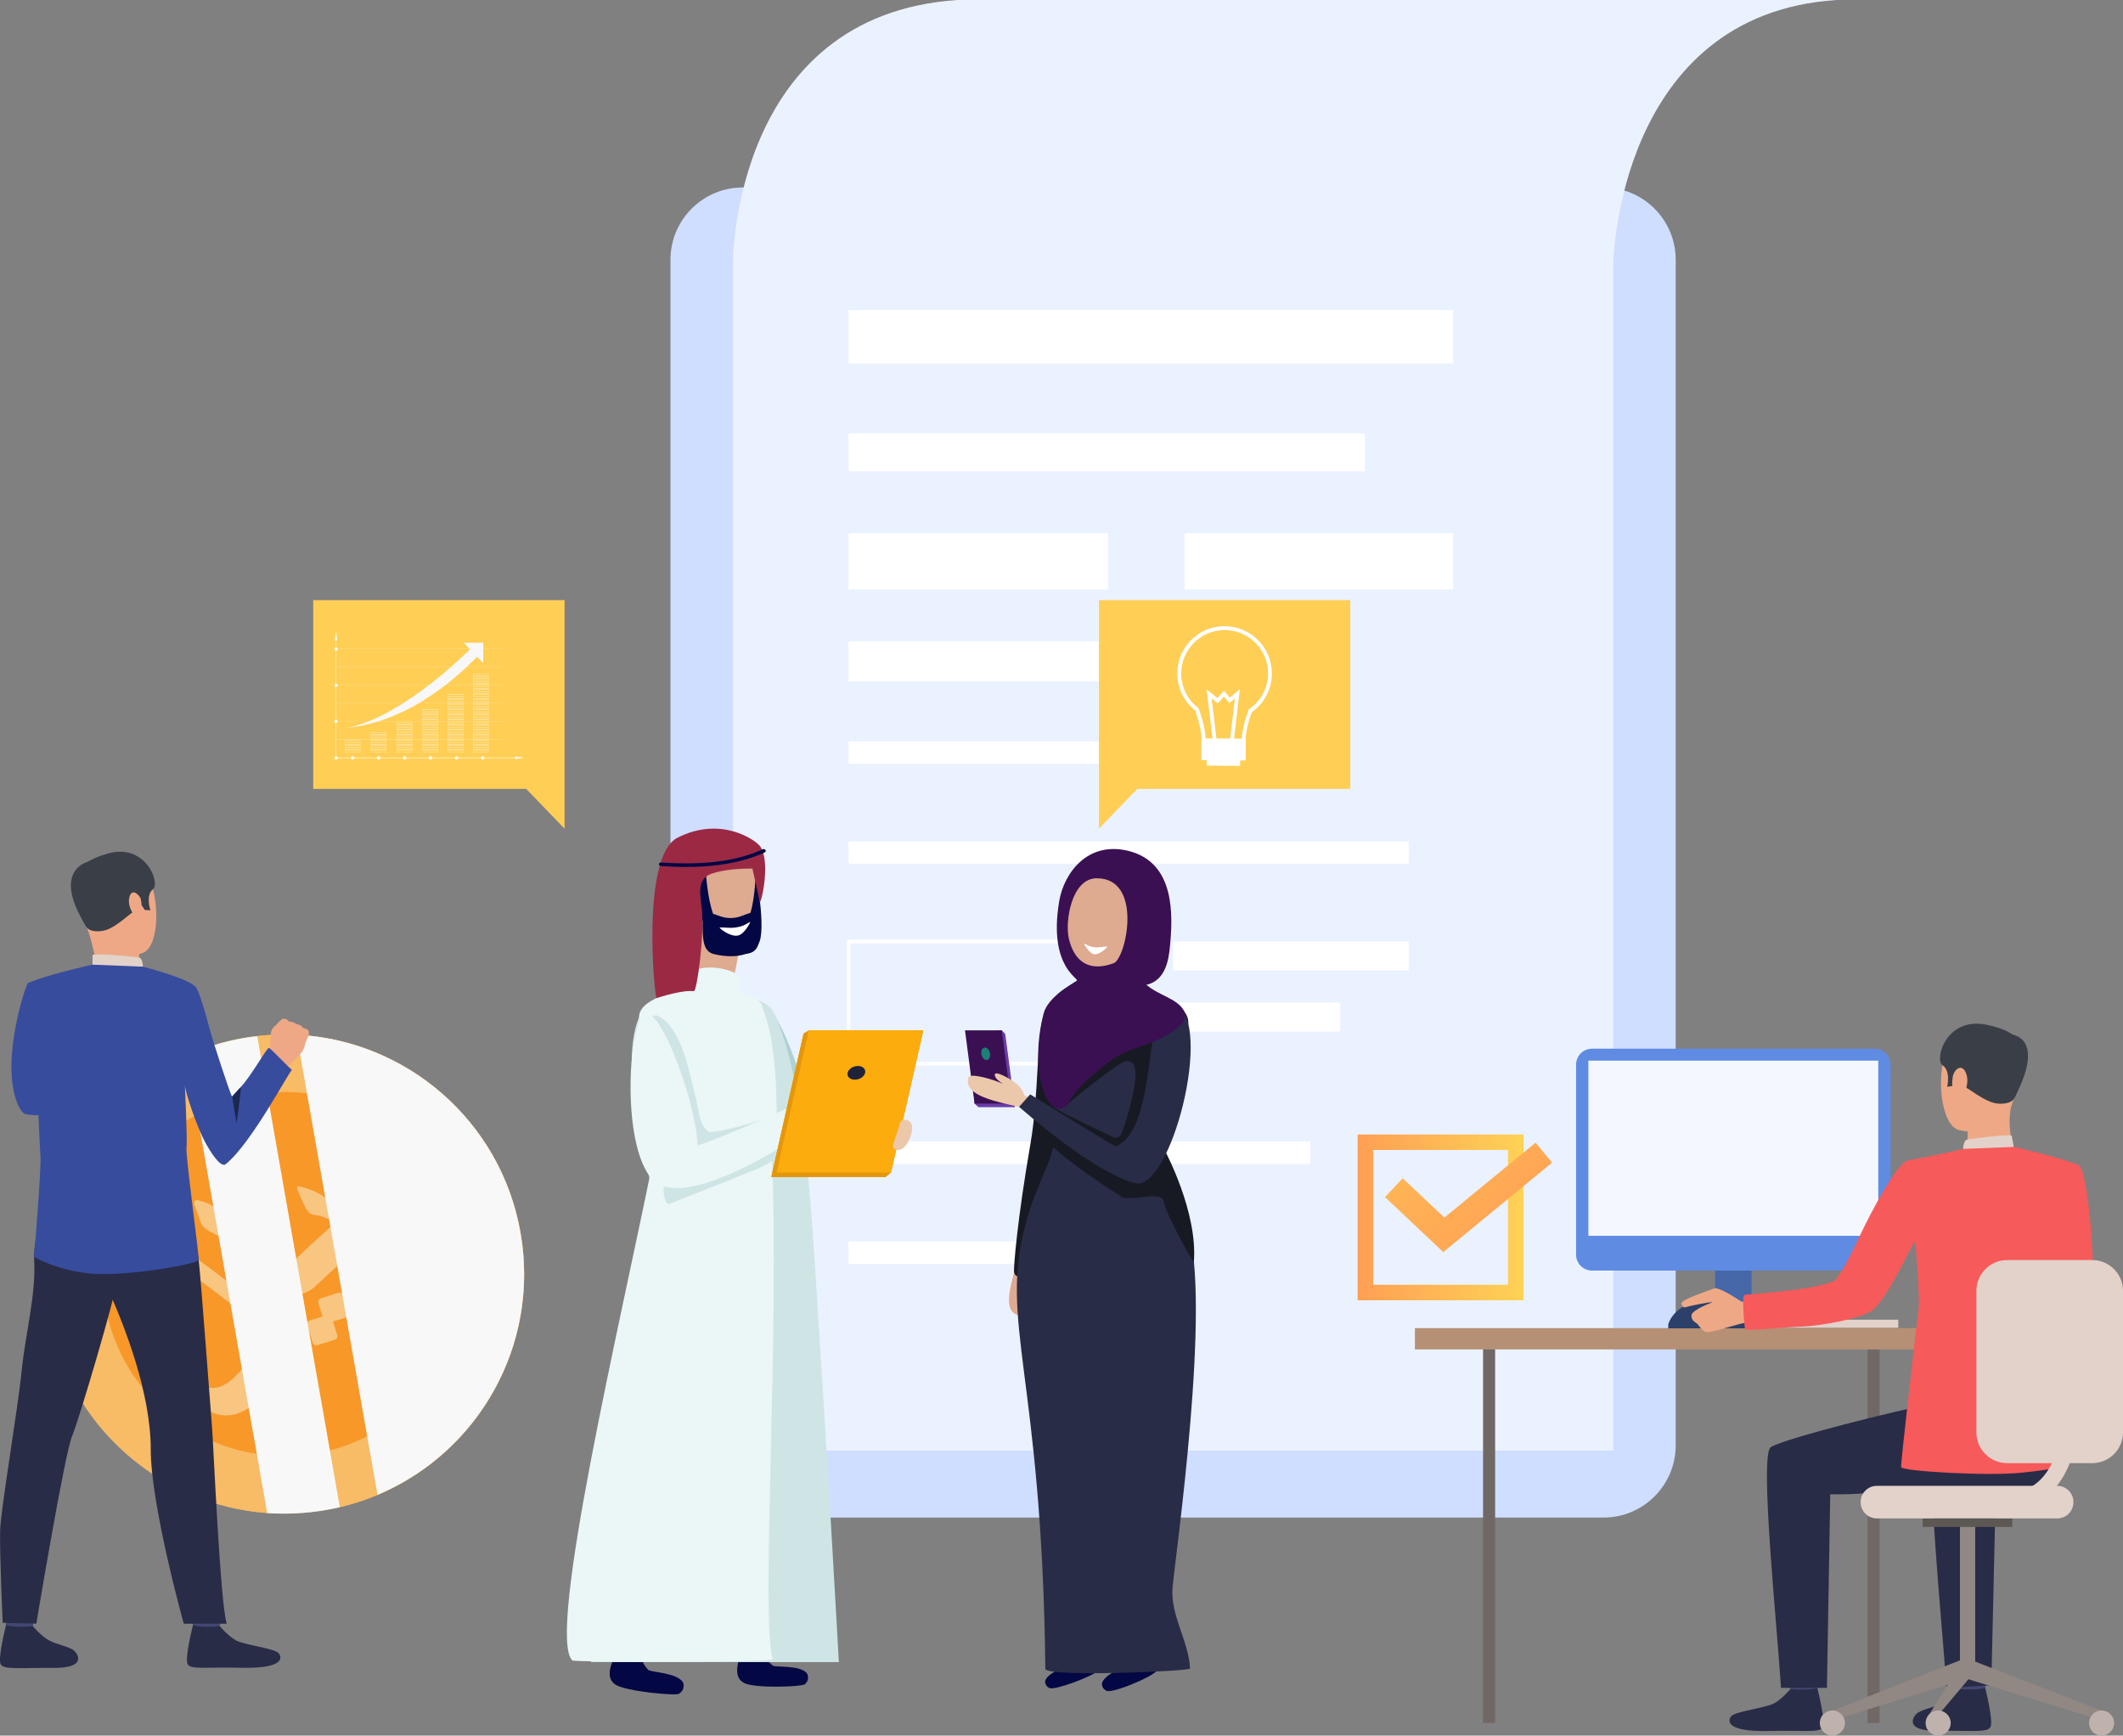 <?xml version="1.0" encoding="utf-8"?>
<!-- Generator: Adobe Illustrator 18.1.1, SVG Export Plug-In . SVG Version: 6.00 Build 0)  -->
<svg version="1.1" id="Слой_1" xmlns="http://www.w3.org/2000/svg" xmlns:xlink="http://www.w3.org/1999/xlink" x="0px" y="0px"
	 viewBox="0 0 1794.1 1466.5" enable-background="new 0 0 1794.1 1466.5" xml:space="preserve">
<rect x="0" y="0" width="1794.1" height="1466.5" fill="#808080" stroke="none"/>
<g>
	<g>
		<g>
			<path fill="#CFDEFF" d="M627.7,1282.3H1355c33.7,0,61.1-27.3,61.1-61.1V219.5c0-33.7-27.3-61.1-61.1-61.1H627.7
				c-33.7,0-61.1,27.3-61.1,61.1v1001.8C566.6,1255,594,1282.3,627.7,1282.3z"/>
		</g>
		<path fill="#EBF2FF" d="M1552.1,0c-185.3,12-188.8,222.6-188.8,222.6v1003.1H619.4V222.6c0,0-0.8-209.9,189.7-222.6H1552.1z"/>
		<rect x="717.1" y="262" fill="#FFFFFF" width="510.9" height="45.1"/>
		<rect x="717.1" y="366.3" fill="#FFFFFF" width="436.3" height="31.9"/>
		<rect x="717.1" y="450.6" fill="#FFFFFF" width="219.3" height="47.4"/>
		<rect x="1001.2" y="450.6" fill="#FFFFFF" width="226.8" height="47.4"/>
		<rect x="717.1" y="541.9" fill="#FFFFFF" width="349.4" height="33.8"/>
		<rect x="717.1" y="626.5" fill="#FFFFFF" width="393.6" height="18.8"/>
		<rect x="717.1" y="711" fill="#FFFFFF" width="473.4" height="18.8"/>
		<g>
			<path fill="#FFFFFF" d="M937.9,900.3H715.6V794h222.3V900.3z M718.6,897.3h216.3V797H718.6V897.3z"/>
		</g>
		<rect x="991.4" y="795.5" fill="#FFFFFF" width="199.1" height="24.4"/>
		<rect x="991.4" y="847.2" fill="#FFFFFF" width="141.1" height="24.4"/>
		<rect x="717.1" y="964.6" fill="#FFFFFF" width="390.1" height="18.8"/>
		<rect x="717.1" y="1049.1" fill="#FFFFFF" width="224.2" height="18.8"/>
		<g>
			<linearGradient id="SVGID_1_" gradientUnits="userSpaceOnUse" x1="1147.366" y1="1028.649" x2="1287.538" y2="1028.649">
				<stop  offset="0" style="stop-color:#FF9F55"/>
				<stop  offset="1" style="stop-color:#FFD255"/>
			</linearGradient>
			<path fill="url(#SVGID_1_)" d="M1287.5,1098.7h-140.2V958.6h140.2V1098.7z M1160.5,1085.6h113.9V971.7h-113.9V1085.6z"/>
		</g>
		<g>
			<linearGradient id="SVGID_2_" gradientUnits="userSpaceOnUse" x1="1294.65" y1="1051.194" x2="1102.938" y2="852.904">
				<stop  offset="0" style="stop-color:#FF9F55"/>
				<stop  offset="1" style="stop-color:#FFD255"/>
			</linearGradient>
			<polygon fill="url(#SVGID_2_)" points="1219.7,1058 1170.4,1011.5 1185.4,995.6 1220.6,1028.8 1297.7,965.5 1311.6,982.4 			"/>
		</g>
		<g>
			<g>
				<rect x="1487.2" y="1115.1" fill="#E2D2CA" width="117" height="6.9"/>
			</g>
			<g>
				<rect x="1578.2" y="1140.1" fill="#706865" width="10.2" height="315.7"/>
			</g>
			<g>
				<rect x="1424.2" y="1113.2" fill="#CCBDB7" width="81.3" height="9.9"/>
			</g>
			<g>
				<rect x="1449.4" y="1028.6" fill="#4667A8" width="30.8" height="93.5"/>
			</g>
			<g>
				<rect x="1195.7" y="1122.2" fill="#B59074" width="450.4" height="18"/>
			</g>
			<g>
				<path fill="#F75A5A" d="M1732.5,1013.5c0,0,4.9,69.1-8.6,77.4c-8.5,5.2-42.2,22.6-41.2,25.9s19,29.1,19,29.1
					s64.8-42.6,66.8-56.1c2-13.1-3.2-101.2-12.1-105.2c-6.7-3-10.2-0.5-18.6,5.7C1726.2,999.1,1732.5,1013.5,1732.5,1013.5z"/>
			</g>
			<g>
				<g>
					<g>
						<path fill="#EAD8CF" d="M1614.5,1033.3l-5.7-2.1c0,0,7.1-16.7,10.2-16.3c3.6,0.5,8,1.6,8,1.6L1614.5,1033.3z"/>
					</g>
				</g>
			</g>
			<g>
				<g>
					<g>
						<path fill="#DA9B5B" d="M1613.2,1036.1c0.7-0.5,12.1-22.4,12.1-22.4l24.4,3.3l-13.2,25.9L1613.2,1036.1z"/>
					</g>
				</g>
			</g>
			<g>
				<g>
					<g>
						<path fill="#424773" d="M1652.8,1412.8c0,0,2,14,2.3,16.1c0.3,2.1,22.4-1.2,22.4-1.2l1.8-16.6
							C1679.3,1411,1655.6,1410.8,1652.8,1412.8z"/>
					</g>
				</g>
			</g>
			<g>
				<g>
					<g>
						<path fill="#292C47" d="M1654.9,1427.1c0,0-7,8.4-13.8,12.1c-6.8,3.7-17.5,5.1-21.5,8.9c-2.9,2.7-10.6,14.6,17.6,14.3
							c28.2-0.2,41.8,1.7,44.8-2.9c3-4.5-4.4-33.4-4.4-33.4S1671,1428.5,1654.9,1427.1z"/>
					</g>
				</g>
			</g>
			<g>
				<g>
					<g>
						<path fill="#424773" d="M1510.9,1412.9c0,0,2,14,2.3,16.1c0.3,2.1,22.4-1.2,22.4-1.2l1.8-16.6
							C1537.4,1411.1,1513.7,1410.9,1510.9,1412.9z"/>
					</g>
				</g>
			</g>
			<g>
				<g>
					<g>
						<path fill="#292C47" d="M1513,1427.2c0,0-7,8.4-13.8,12.1c-6.8,3.7-31.8,6.7-35.8,10.5c-2.9,2.7-7.7,13.8,32,12.8
							c28.2-0.7,41.8,1.7,44.8-2.9c3-4.5-4.4-33.4-4.4-33.4S1529.5,1428.8,1513,1427.2z"/>
					</g>
				</g>
			</g>
			<g>
				<g>
					<g>
						<path fill="#292C47" d="M1724.3,1171.3c0,0-80.5,13.6-98.7,16.5c-18.2,2.9-116.8,27.4-129.1,34.9c-9.8,6,5.1,148.9,8.6,203.5
							h38.8l2.8-163.6c46.6,1.2,79.9-10.9,113.8-5.7c33.9,5.2,62.2,12.5,83.8-16.5C1744.4,1240.3,1745.2,1177.6,1724.3,1171.3z"/>
					</g>
				</g>
			</g>
			<g>
				<g>
					<g>
						<path fill="#292C47" d="M1644.9,1426.3l37.9-2.3l3.7-161.4c20.1,0.5,26.9-0.8,43.2-2.7l30.6-71c-26.8,5.4-112.6,27-124.1,33.9
							C1626.3,1228.6,1641.4,1371.7,1644.9,1426.3z"/>
					</g>
				</g>
			</g>
			<g>
				<g>
					<g>
						<path fill="#EEA886" d="M1687.2,869.4c0,0-29.5-8.2-40.8,14.8c-11.3,22.9-6.2,66.4,8.7,70.5c14.9,4.1,36.3-0.6,42.5-14.9
							c6.2-14.3,11.1-34.5,9.6-47.7C1705.8,879,1695.1,872.6,1687.2,869.4z"/>
					</g>
				</g>
			</g>
			<g>
				<g>
					<g>
						<path fill="#EEA886" d="M1662.9,950.1c0,0,0.3,17.4-1.6,21.1c-1.9,3.7,41.1,2.8,41.1,2.8s-6.8-20.9-2.9-38.8
							C1703.3,917.6,1662.9,950.1,1662.9,950.1z"/>
					</g>
				</g>
			</g>
			<g>
				<g>
					<g>
						<path fill="#3A3F47" d="M1701.8,928.6c0,0-2.3,4.7-13.4,3.9c-11.1-0.8-25.8-14.2-30.6-15.4c-4.7-1.2-5-3.9-5-3.9l-2.5,4.4
							l-4.8,0.7c0,0,3.3-13.5-3.9-18.2c-7.2-4.7,3.2-42.9,39.5-33.7c0,0,27.7,5.1,28.1,20.6C1709.5,902.6,1707.1,920.4,1701.8,928.6
							z"/>
					</g>
				</g>
			</g>
			<g>
				<g>
					<g>
						<path fill="#E2D2CA" d="M1659,970.8c0,0,0.1-7.1,3.3-7.8c3.2-0.7,33.8-4.9,37.8-3.3l1.7,9.4
							C1701.8,969,1694.2,973.7,1659,970.8z"/>
					</g>
				</g>
			</g>
			<g>
				<g>
					<g>
						<path fill="#EEA886" d="M1650.2,910.1c0.8-5.8,7.4-12.5,11.2-3.4c3.8,9.1-2.6,22.3-6.8,21.6
							C1650.3,927.5,1649,918,1650.2,910.1z"/>
					</g>
				</g>
			</g>
			<g>
				<g>
					<g>
						<path fill="#323657" d="M1530.8,1054.7C1530.8,1054.6,1530.9,1054.6,1530.8,1054.7C1530.7,1054.7,1530.6,1054.8,1530.8,1054.7
							z"/>
					</g>
				</g>
			</g>
			<g>
				<g>
					<g>
						<path fill="#3A3F47" d="M1695.8,873.6c0,0,36-1.7,6.3,54.5L1695.8,873.6z"/>
					</g>
				</g>
			</g>
			<g>
				<g>
					<polygon fill="#918783" points="1776,1445.4 1773.4,1452.9 1660.2,1417.9 1665.6,1402.6 					"/>
				</g>
			</g>
			<g>
				<g>
					<rect x="1656.3" y="1289.5" fill="#918783" width="12.9" height="123"/>
				</g>
			</g>
			<g>
				<g>
					<rect x="1624.8" y="1283" fill="#5E5854" width="75.8" height="7.2"/>
				</g>
			</g>
			<g>
				<g>
					<polygon fill="#918783" points="1548.5,1445.4 1551.2,1452.9 1664.3,1417.9 1659.4,1401.7 					"/>
				</g>
			</g>
			<g>
				<g>
					<polygon fill="#918783" points="1628.2,1452.1 1628.2,1460.9 1664.3,1417.9 1659.4,1401.7 					"/>
				</g>
			</g>
			<g>
				<g>
					<circle fill="#BFB2AC" cx="1548.5" cy="1455.9" r="10.6"/>
				</g>
			</g>
			<g>
				<g>
					<circle fill="#BFB2AC" cx="1637.9" cy="1455.9" r="10.6"/>
				</g>
			</g>
			<g>
				<g>
					<circle fill="#BFB2AC" cx="1776" cy="1455.9" r="10.6"/>
				</g>
			</g>
			<g>
				<path fill="#E2D2CA" d="M1586,1283h152.6c7.5,0,13.6-6.1,13.6-13.6v-0.3c0-7.5-6.1-13.6-13.6-13.6H1586
					c-7.5,0-13.6,6.1-13.6,13.6v0.3C1572.4,1276.9,1578.5,1283,1586,1283z"/>
			</g>
			<g>
				<rect x="1253.3" y="1140.1" fill="#706865" width="10.2" height="315.7"/>
			</g>
			<g>
				<path fill="#5F8BE3" d="M1345.4,1073.6h238.8c7.5,0,13.5-6.1,13.5-13.5V899.6c0-7.5-6.1-13.5-13.5-13.5h-238.8
					c-7.5,0-13.5,6.1-13.5,13.5v160.5C1331.9,1067.6,1338,1073.6,1345.4,1073.6z"/>
			</g>
			<g>
				<rect x="1342.3" y="896.2" fill="#F5F7FF" width="245" height="148"/>
			</g>
			<g>
				<path fill="#2C4069" d="M1409.8,1122.4v-3.3c0,0,4.7-20.8,37.9-20.8c33.2,0,32.5,24.1,32.5,24.1H1409.8z"/>
			</g>
			<g>
				<g>
					<path fill="#EEA886" d="M1480.6,1101.4c0,0-7.2-0.6-9.9-2.2c-2.6-1.6-18.4-12.2-22.2-10.5s-28.4,9.3-27.6,12.9
						c0.9,3.6,3.1,3.3,4.9,2.6c1.7-0.6,19.7-4.4,21.3-3.8c0,0-17.6,6.4-17.7,11.1c-0.1,4.7,3.7,5.8,5.4,7.6c1.7,1.8,3.7,6.2,8.2,6.5
						c4.5,0.3,26.7-7.4,31.3-7.7c4.6-0.4,13,0.3,13.6-0.5C1488.5,1116.8,1480.6,1101.4,1480.6,1101.4z"/>
				</g>
			</g>
			<g>
				<g>
					<g>
						<path fill="#F75A5A" d="M1611.8,980.6c23-4,47.2-9.8,47.2-9.8l42.8-1.7c0,0,39.3,8.6,54.8,15.6c1.5,0.7,1.5,35,5.5,44.1
							l-12.8,27.1c0,0-7.4,53.6-8.9,77.5c-0.7,10.9,2,105.8,2,105.8s-3.8,1.9-33.1,5.1c-29.2,3.2-102.2-1.2-102.7-4.6
							c-0.5-3.5,14.1-128.5,14.8-135c1-9.9-2.9-55.9-2.9-55.9c-5.5,7.4-19.5,40.8-34.2,56.7c-8.6,9.3-51.2,15.1-59.2,15.3
							c-17.5,0.6-49.4,4.1-50.3,2.4c-0.7-1-2.8-28.3-0.8-29c1.8-0.6,61-4,76.1-12c5.5-2.9,22.1-39.1,22.1-39.1
							S1599.2,986.3,1611.8,980.6z"/>
					</g>
				</g>
			</g>
			<g>
				<path fill="#E2D2CA" d="M1696.2,1236.3h71.9c14.4,0,26-11.7,26-26v-119.6c0-14.4-11.7-26-26-26h-71.9c-14.4,0-26,11.7-26,26
					v119.6C1670.2,1224.6,1681.8,1236.3,1696.2,1236.3z"/>
			</g>
			<g>
				<path fill="#E2D2CA" d="M1692.1,1276.1c18.3,0,33.1-6.1,44-18.2c24.8-27.3,20.3-75.4,20.1-77.5c-0.4-3.8-3.8-6.6-7.5-6.2
					c-3.8,0.4-6.6,3.8-6.2,7.5c0.1,0.5,4,44.1-16.6,66.9c-8.3,9.2-19.4,13.7-33.8,13.7c-3.8,0-6.9,3.1-6.9,6.9
					C1685.2,1273.1,1688.3,1276.1,1692.1,1276.1z"/>
			</g>
		</g>
		<polygon fill="#FFCE55" points="1141.1,507.1 928.7,507.1 928.7,666.6 928.7,700.2 961.1,666.6 1141.1,666.6 		"/>
		<polygon fill="#FFCE55" points="264.7,507.1 477.1,507.1 477.1,666.6 477.1,700.2 444.7,666.6 264.7,666.6 		"/>
		<g>
			<g>
				<path fill="#FFFFFF" d="M1032.4,639.5c-4.3-0.3-8.4-1.9-11.5-4.6c-3.5-3-5.5-7.1-5.5-11.4c-0.6-8.5-3.2-17.2-5.4-23.2
					c-10.4-8.3-16-21.1-15-34.3c1.7-22,20.9-38.5,42.9-36.8c22,1.7,38.5,20.9,36.8,42.9c-0.9,12-7,22.7-16.8,29.6
					c-3,8.1-4.8,15.5-5.3,22.1c-0.1,8.8-8.5,15.9-18.7,15.8C1033.4,639.6,1032.9,639.6,1032.4,639.5z M1037.7,532.5
					c-20.2-1.5-37.8,13.6-39.4,33.8c-0.9,12.3,4.3,24.2,14.1,31.7l0.4,0.3l0.2,0.4c2.3,6.2,5.1,15.5,5.8,24.6l0,0.1
					c0,3.4,1.5,6.5,4.3,8.9c2.9,2.5,6.8,3.9,10.9,3.9c8.4,0.1,15.3-5.6,15.4-12.6l0-0.1l0-0.1c0.6-7,2.5-14.9,5.7-23.5l0.2-0.5
					l0.4-0.3c9.2-6.3,15-16.4,15.9-27.5C1073,551.6,1057.8,534,1037.7,532.5z"/>
			</g>
			<g>
				<polygon fill="#FFFFFF" points="1024.9,625.9 1019.7,582.4 1028.8,589.9 1034.4,583.6 1039.3,589.5 1047.8,582.3 1042.6,625.9 
					1039.4,625.5 1043.6,590.2 1038.9,594.1 1034.3,588.6 1029.1,594.4 1023.9,590.1 1028.2,625.5 				"/>
			</g>
			<g>
				
					<rect x="1019.7" y="635.6" transform="matrix(1 6.717391e-003 -6.717391e-003 1 4.331 -6.93)" fill="#FFFFFF" width="28.3" height="11.4"/>
			</g>
			<g>
				
					<rect x="1015.2" y="624" transform="matrix(1 6.727024e-003 -6.727024e-003 1 4.283 -6.941)" fill="#FFFFFF" width="37.5" height="18.4"/>
			</g>
		</g>
		<g>
			<circle fill="#F8BB66" cx="240.5" cy="1076.5" r="202.4"/>
			<path fill="#F8BB66" d="M287.3,1273.5l-69.8-398c105.7-12.2,203.8,60,222.4,166.1C458.5,1147.7,390.8,1249,287.3,1273.5z"/>
			<path fill="#F8BB66" d="M41.1,1111.5c-16.4-93.3,34-182.9,116.8-219.8l67.9,386.8C135.4,1271.9,57.5,1204.8,41.1,1111.5z"/>
			<circle fill="#F89829" cx="240.5" cy="1076.5" r="153.8"/>
			<g>
				<g>
					<g>
						<g>
							<path fill-rule="evenodd" clip-rule="evenodd" fill="#F8C681" d="M158.3,1153.9c2.2,4.7,4.4,9,7.1,11.9
								c9.3,9.8,22,10.7,37.1-6.7c15.1-17.4,23.3-30.3,0.7-51.3c-26.8-20.6-55.8-42-55.8-42s-6.4,0-10.7-4.7
								c-4.3-4.7-8.6-18.6-8.6-18.6s-2.9-4.8-0.1-7.1c2.9-2.3,4.7,6.9,13.9,3.5c9.2-3.4,13-3.6,14.8,2.2c1.9,5.8,4.9,15.2,4.9,15.2
								s0.5,4,6.1,8.2c5.5,4.2,22.7,16.3,32.4,24.8c9.7,8.5,30.1,26.7,34.4,36.6c4.2,9.8,6.5,35.4-16.6,57.5
								c-23.1,22.1-41.7,8.6-43.3,7.4c-1.6-1.2-13.5-7.8-24.7-33.7c0,0-4-11.3-5.8-23c-0.4-2.8,0.4-5.1,2.9-5.6
								c2.5-0.4,3.9,2,4.3,3.7C151.7,1134.3,155.8,1148.4,158.3,1153.9z"/>
						</g>
					</g>
					<g>
						<g>
							<path fill-rule="evenodd" clip-rule="evenodd" fill="#F8C681" d="M201.2,1058c0,0-7.5-9.2-15-13c-7.5-3.8-14.3-5.9-16.7-12.5
								c-2.4-6.6-5.2-14.5-5.2-14.5s-1.2-5.3,3.9-3.6c5.1,1.7,11.2,1.9,24.7,15.6c13.5,13.7,28.4,29.8,33.4,33.8
								c5,4,11.5,12.1,22.7,1c11.2-11.1,31.1-28.8,31.1-28.8s4.4-3.1-1.6-5.6c-5.9-2.5-7.4-3-10.2-3.5c-2.8-0.5-7.1,0.9-11.5-9.3
								c-4.4-10.2-8.7-16.5-2.9-14.9c5.8,1.6,16.6,3.7,29.2,16.3c12.7,12.6,20.8,22.3,20.8,22.3s5.6,5.8,1.8,9.2
								c-3.8,3.5-39.9,37-39.9,37s-17,15.7-35.1-0.6C212.7,1070.6,201.2,1058,201.2,1058z"/>
						</g>
					</g>
					<g>
						<g>
							<path fill-rule="evenodd" clip-rule="evenodd" fill="#F8C681" d="M297.3,975.3c0,0,13.7,0.4,28.3,16.2
								c14.6,15.8,26.7,27.7,27.7,40.3c1.1,12.5,3.1,31.4-6.5,42.6c-9.6,11.1-48,16.4-48,16.4s-3.8,0.4-4-3.1
								c-0.2-3.6,2.6-4.3,2.6-4.3s16.6-2.1,26.3-13.1c9.7-11,10.6-37.9,9.5-47.8c-1.1-9.9-0.4-18-19.2-22.2
								c-10.5-2.7-15.8-9.1-21.1-20.9C292.9,979.3,291.2,974,297.3,975.3z"/>
						</g>
					</g>
					<g>
						<g>
							<path fill-rule="evenodd" clip-rule="evenodd" fill="#F8C681" d="M285.9,1092.4l-14.7,4.6c-1.7,0.5-2.6,2.3-2.1,4l3.5,11.4
								l-10.9,3.4c-1.7,0.5-2.6,2.3-2.1,4l4.6,14.7c0.5,1.7,2.3,2.6,4,2.1l14.7-4.6c1.7-0.5,2.6-2.3,2.1-4l-3.6-11.4l10.9-3.4
								c1.7-0.5,2.6-2.3,2.1-4l-4.6-14.7C289.4,1092.8,287.6,1091.9,285.9,1092.4z"/>
						</g>
					</g>
				</g>
			</g>
			<path fill="#F8F8F8" d="M319,1263.1c85.2-35.8,137.5-126.7,120.8-221.6c-16.6-94.8-96.8-162.6-189.1-167.2L319,1263.1z"/>
			<path fill="#F8F8F8" d="M225.8,1278.5l-67.9-386.8c14.9-6.6,30.8-11.6,47.6-14.5c4-0.7,8-1.3,11.9-1.7l69.8,398
				c-3.9,0.9-7.8,1.7-11.8,2.4C258.7,1278.8,242,1279.6,225.8,1278.5z"/>
			<g>
				<g>
					<g>
						<g>
							<g>
								<path fill="#EEA886" d="M261,871.5c0,0,0.2,2.9-0.4,4.2c0,0-1.2,2.3-1.9,4c-0.2,0.5-0.4,1-0.5,1.3c-0.4,1.3-0.8,4.3-2.6,7.2
									c-1.8,2.9-12.7,13.5-12.7,13.5l-7.4-4.3l-7.5-3c0,0,0.2-20.9,1.5-23.8c0.1-0.3,0.3-0.6,0.4-0.8c1.4-2.3,3.4-3.5,4.3-4.7
									c0.3-0.4,3.8-4.4,5.4-4.3c2.2,0.1,3.7,1,4.5,2.3c0,0,4.3,0.3,6.4,2.3c0,0,3.9,0.2,5.9,3.4
									C256.3,868.6,260.3,869.2,261,871.5z"/>
							</g>
						</g>
					</g>
				</g>
			</g>
			<g>
				<path fill="#424773" d="M29.8,1359.9c0,0-2,13.9-2.3,16c-0.3,2.1-22.3-1.2-22.3-1.2l-1.8-16.6C3.4,1358.1,27,1357.9,29.8,1359.9
					z"/>
			</g>
			<g>
				<path fill="#292C47" d="M27.8,1374.1c0,0,7,8.4,13.7,12c6.8,3.7,17.4,5.1,21.4,8.9c2.9,2.7,10.5,14.5-17.6,14.3
					c-28.1-0.2-41.6,1.7-44.6-2.8c-3-4.5,4.4-33.3,4.4-33.3S11.7,1375.6,27.8,1374.1z"/>
			</g>
			<g>
				<path fill="#424773" d="M187.8,1359.9c0,0-2,13.9-2.3,16c-0.3,2.1-22.3-1.2-22.3-1.2l-1.8-16.6
					C161.4,1358.1,185,1357.9,187.8,1359.9z"/>
			</g>
			<g>
				<path fill="#292C47" d="M185.8,1374.1c0,0,7,8.4,13.7,12c6.8,3.7,31.6,6.7,35.6,10.4c2.9,2.7,7.7,13.7-31.8,12.7
					c-28.1-0.7-41.6,1.7-44.6-2.8c-3-4.5,4.4-33.3,4.4-33.3S169.3,1375.7,185.8,1374.1z"/>
			</g>
			<g>
				<path fill="#292C47" d="M48.1,1002.3c0,0-20.7,32.9-19.2,62.7c1.5,29.8-7.5,62.2-10.6,93.3C14.8,1193,0.6,1275,0.1,1293.5
					c-0.5,18.5,2.2,77.7,2.2,77.7l28.4,0.7c0,0,23.9-143.4,30.1-158.1s36.8-119,37.9-130.7C99.7,1071.5,48.1,1002.3,48.1,1002.3z"/>
			</g>
			<g>
				<path fill="#292C47" d="M157.1,1006.8c0,0,8.7,39.6,10.8,57.8c2.1,18.2,10.3,130.1,11.3,141.5c1,11.4,6.9,149,12.4,165.9h-36.3
					c0,0-27.9-100-27.9-147.3c0-47.3-21.6-102.9-35.5-134.1c-13.9-31.2-45.8-32-54.3-89.9C37.6,1000.6,145.5,988.4,157.1,1006.8z"/>
			</g>
			<g>
				<path fill="#EEA886" d="M82.6,725.5c0,0,27.8-10.4,40.6,10.8c12.8,21.2,11.6,63.6-2.4,68.8c-14,5.2-35.1,2.5-42.3-10.8
					c-7.2-13.2-13.7-32.4-13.3-45.2C65.5,736.3,75.3,729.2,82.6,725.5z"/>
			</g>
			<g>
				<path fill="#EEA886" d="M117.8,806c0,0-1.2,7.5,0.8,11.2c1.9,3.7-36,3.8-36,3.8s-3.1-20.1-8.9-37.1
					C67.8,766.9,117.8,806,117.8,806z"/>
			</g>
			<g>
				<path fill="#3A3F47" d="M73.6,783.9c0,0,2.6,4.3,13.3,2.6c10.7-1.7,23.7-15.9,28.2-17.5c4.5-1.6,4.5-4.2,4.5-4.2l2.8,4.1
					l4.7,0.3c0,0-4.3-12.7,2.2-17.9c6.5-5.2-6.8-41.2-41.1-29.2c0,0-26.3,7.3-25.4,22.2C63.9,759.4,67.7,776.5,73.6,783.9z"/>
			</g>
			<g>
				<path fill="#E2D2CA" d="M120.8,816.8c0,0-0.1-7.1-3.3-7.7c-3.2-0.7-35.4-3.8-39.3-2.2v8.2C78.2,815.1,85.8,819.7,120.8,816.8z"
					/>
			</g>
			<g>
				<path fill="#EEA886" d="M118.9,759.5c-0.6-2.5-7-9.7-9.4-2c-2.4,7.7,3.7,18,7.1,17.1C120,773.7,120.4,765.8,118.9,759.5z"/>
			</g>
			<g>
				<path fill="#323657" d="M248.4,900.3C248.4,900.3,248.4,900.3,248.4,900.3C248.6,900.4,248.6,900.4,248.4,900.3z"/>
			</g>
			<g>
				<path fill="#384C9E" d="M28.8,1061.9c0,0,17.4,10.9,46.5,14.1c29.1,3.2,92.1-7.9,92.6-11.4c0.5-3.4-11.2-88.6-10.3-95
					c0.9-6.4-1.4-52.8-1.4-52.8c0.4,6.3,10.2,35.8,17.9,49.7c2.8,5,12.1,20.8,16.6,17.2c21.8-17.4,54-79.2,56.1-79.7
					c-1.8-0.8-17.5-17.8-19.5-18.5c-1.7-0.6-14.4,22.9-24,33.2c-4.2,4.6-7.3,7.9-7.3,7.9c-2.7-6.2-15.1-43.4-18.7-56.8
					c-8.7-32.3-11-34.3-11-34.3c-2-7.7-45.6-18.7-45.6-18.7l-42.6-1.7c0,0-39.1,8.6-54.5,15.6c-1.5,0.7-1.5,34.9-5.5,43.9L31,901.4
					c0,0,1.7,52.5,3.2,76.2C34.9,988.6,28.8,1061.9,28.8,1061.9z"/>
			</g>
			<g>
				<path fill="#384C9E" d="M13.1,927.8c1.2,4,4.4,12,8,13.4c2.3,0.9,9,1.2,12,1.1l3-0.5l0,0l31.9-9.6c0,0,7.1-82-44.4-101.6
					C22.2,831.1,1.7,891.1,13.1,927.8z"/>
			</g>
			<g>
				<path fill="#1C264F" d="M196.2,926.6l3.6,22.2c0,0,3.8-22.3,3.6-30.2C199.2,923.3,196.2,926.6,196.2,926.6z"/>
			</g>
			<g>
				<path fill="#3A3F47" d="M74.7,728c0,0-32.9,7.1-0.6,56.7L74.7,728z"/>
			</g>
		</g>
		<g>
			<path fill-rule="evenodd" clip-rule="evenodd" fill="#AED1D3" d="M746.2,954l-8.4-15.6c0,0-34.2,16.2-51.5,20.2
				c-1.4-40.2-38.2-136.3-49.2-105.8c-12.5,34.4-11.1,128.8,18.8,139.9C698.8,1008.8,746.2,954,746.2,954z"/>
			<g>
				<g>
					<path fill-rule="evenodd" clip-rule="evenodd" fill="#DEAA90" d="M617.4,840l-2.9,12.3c-6.3,4.8-5,3.6-8.3,9.5l-5.8-7.8
						l-25.2-18.3l-0.2,7.8c2.4-9.3,3.7-31.9,8.1-46.4c15.7-50.9-12.1-55.7-6.1-56.5c5.8-0.8,4.9,2.4,9.2,3.9l-1.2,1.1
						c5.9,6.2-4.6-11,3.7-8.3c4.3,1.4,47.5-7,47.2-3.3c3.1,10.8,18.1,63.8-10.1,63.8L617.4,840z"/>
				</g>
			</g>
			<path fill-rule="evenodd" clip-rule="evenodd" fill="#030743" d="M638.6,737.5c0,0-0.3,20.1-4.4,33.8c-2.5,0.8-5.3,1.8-8.1,2.9
				c-5.6,2-11.9,2-17.5,0c-2.1-0.8-4.2-1.5-6-2.1c-4.9-13.7-6.1-35.2-6.1-35.2s-23.3,22.8-15.7,68.6c8.4-20,11.7-27.2,13-27.9
				c-0.1,14.5-0.3,26.3,9.6,28.6c11.2,2.6,19.8,2.1,26,0.1c1.2-0.2,2.4-0.5,3.6-0.8c4.4-1,6.8-3.9,8.1-8.1l0,0
				C647.8,785.3,638.6,737.5,638.6,737.5z"/>
			<path fill-rule="evenodd" clip-rule="evenodd" fill="#030743" d="M680,1423.2c4.8-3.8,2.1-9.1,2.1-9.1
				c-5.8-7.6-26.9-4.9-29.2-6.8c-7.3-6.1-6-8.5-8.6-18.7c0,0-4.5,1.5-15.6,0.5c-1.4,7.1-12.5,26.9,0.5,33.1
				C638.2,1426.7,677.3,1425.3,680,1423.2L680,1423.2z"/>
			<path fill-rule="evenodd" clip-rule="evenodd" fill="#030743" d="M573.7,1431.2c5.7-3.4,3.7-9.3,3.7-9.3
				c-4.8-8.8-27.5-8.7-29.7-11c-6.7-7.3-4.9-9.8-6.1-20.9c0,0-5,1-16.5-1.5c-2.6,7.3-17.5,26.7-4.9,35
				C529.1,1429.2,570.6,1433,573.7,1431.2L573.7,1431.2z"/>
			<path fill-rule="evenodd" clip-rule="evenodd" fill="#CFE5E5" d="M708.9,1404.4H499.3l50.1-406.9c0,0-36.2-126.5,1.8-152.1
				c20.5-13.9,93.3-9.8,102.6,9.8c18.8,39.5,28,111.2,33.5,192.9C698,1207.2,708.9,1404.4,708.9,1404.4z"/>
			<path fill-rule="evenodd" clip-rule="evenodd" fill="#EBF6F7" d="M627,827.1c-6.2-10.7-45.8-15.2-44.1,1.1
				c0.2,1.7,1.7,8.3,3.4,9.3c2,1.2,28.4,7,31.9,5.5C620.7,842.7,627.7,828.3,627,827.1z"/>
			<path fill-rule="evenodd" clip-rule="evenodd" fill="#EBF6F7" d="M644,849.9c-5.5-21.6-109.6-18.2-103.7,12
				c1.3,6.5,20.3,75.3,10.8,122.3c-26.7,132.3-89.6,398.3-67.4,418.8c1.8,1.7,170.2,1.9,169.3-1.1c-10.5-35.9,6.5-281.8-1.1-432.4
				c-0.4-8.7,4.4-7.3,4.5-15.6C656.9,875,646.5,860,644,849.9z"/>
			<path fill-rule="evenodd" clip-rule="evenodd" fill="#CFE5E5" d="M620.5,995.6c7.6-4.4,44.7-13.7,32.5-24.2
				c-6.4-5.5-24.8-7.1-32-5.9c-15.2,2.5-29.9,7-44.2,12.4c-21.4,8-17.3,42.4-10.8,39.2L620.5,995.6z"/>
			<path fill-rule="evenodd" clip-rule="evenodd" fill="#CFE5E5" d="M598.2,955.9c-7.9-6.4-8.1-21.1-11.3-32.6
				c-3.6-12.8-10.4-56.4-31.8-65.3c-1.5-0.6-8.4,2.3-8.8,3c-3.5,7.1,1,7.5,1.3,14.8c0.5,10.7-0.7,21.1,0.8,31.8
				c2.4,17.8,8.2,36.2,15.8,53.2c4.7,10.4,15.8,14.3,29.9,15.5c10.5,0.9,47.1-25,55.4-31.8C650.1,944.2,602.6,959.5,598.2,955.9z"/>
			<path fill-rule="evenodd" clip-rule="evenodd" fill="#FFFFFF" d="M633.9,779c-3.8,1.8-5,3.5-11.7,4.6c-5.6,1-9.8-0.3-14.1,0.2
				c-0.6,0.1,8.6,8,15.4,6.7C629,789.7,634.7,778.6,633.9,779z"/>
			<path fill="#DEAA90" d="M718.3,905.6c-4.9,11.1-8.3,12.3-18.3,15.9c-2.3,0.8-4.6,2.4-5.9,4.4c-1.9,3,0.6,7.6,4.2,10.2
				c5.8,4.2,10.9,1,14-1.9c0.2-0.2,0.3-0.5,0.3-0.7c12.4-9.2,56.8-18.7,46.9-39.7c-3.3-7-22.4,5-27.1,8.8c-3.6,2.9,3.3-3.8,1.1-8.6
				C731.6,890,720.3,900.9,718.3,905.6z"/>
			<path fill-rule="evenodd" clip-rule="evenodd" fill="#EBF6F7" d="M711,935.3l-8.4-15.6c0,0-95.8,44-113.1,48
				c-1.4-40.2-38.2-136.3-49.2-105.8c-12.5,34.4-11.1,128.8,18.8,139.9C602,1017.9,711,935.3,711,935.3z"/>
			<g>
				<polygon fill="#E4970D" points="679.1,873.2 683.5,870.6 780.3,870.6 753,990.7 748.6,994.5 651.8,994.5 				"/>
				<polygon fill="#E4970D" points="775.8,873.2 748.6,994.5 651.8,994.5 679.1,873.2 				"/>
				<polygon fill="#FDAC0D" points="780.3,870.6 753,990.7 656.3,990.7 683.5,870.6 				"/>
				<path fill="#202338" d="M716.3,906.5c0.7-3.2,4.6-5.8,8.7-5.8s6.8,2.6,6.1,5.8c-0.7,3.2-4.6,5.8-8.7,5.8
					S715.6,909.7,716.3,906.5z"/>
			</g>
			<path fill-rule="evenodd" clip-rule="evenodd" fill="#9B2944" d="M642.6,715.4c-3.8-5.6-33.4-26.3-70.2-7.5
				c-30.8,15.8-19.3,136-17.5,135.4c11.4-3.6,24.4-6.7,31.5-5.8c2.4,0.3,9-45.6,6.7-69.7c-0.9-9.4-5.1-24.7,7.8-29.4
				c10-3.6,24.3-4.6,34.9-4.5c1,4.2,5.4,23.1,6,27.9C642.5,767.5,651.8,729,642.6,715.4z"/>
			<g>
				<path fill="#030743" d="M558.5,731.8c29.4,1.9,60.9,0.8,87.8-11.6c1.9-0.9,0.2-3.5-1.7-2.6c-26.3,12.1-57.3,13-86.1,11.2
					C556.3,728.6,556.3,731.7,558.5,731.8L558.5,731.8z"/>
			</g>
			<path fill-rule="evenodd" clip-rule="evenodd" fill="#ECC8AB" d="M760.7,948.7c-1.6,6.5-4.4,12.6-6,19.1c-1,4.3,9.1,8.6,14.8-7.6
				C775.2,944,761.7,944.5,760.7,948.7z"/>
		</g>
		<g>
			<g>
				<g>
					<g>
						<polygon fill="#693DA6" points="823.6,932.5 826.8,935.5 857.7,935.5 849.5,873.6 846.6,870.6 818.4,873.6 						"/>
						<polygon fill="#3A1053" points="823.6,932.5 854.7,932.5 846.6,870.6 815.5,870.6 						"/>
					</g>
					<g>
						<g>
							<path fill-rule="evenodd" clip-rule="evenodd" fill="#030743" d="M887.1,1426.4c-4.4-1.7-3.9-6-3.9-6
								c2.1-6.7,14.9-10.7,16-12.6c3.6-5.9,4.8-6,4-13.9c0,0,3.6,0.1,11.1-3c2.8,4.7,21.8,13.2,14.2,20.5
								C923.4,1416.4,892.1,1428.2,887.1,1426.4L887.1,1426.4z"/>
							<path fill-rule="evenodd" clip-rule="evenodd" fill="#030743" d="M935.8,1428.9c-4.9-1.6-4.6-6.4-4.6-6.4
								c1.8-7.4,16.4-12.4,17.6-14.5c3.5-6.7,4-7,2.6-15.5c0,0,3.9-0.1,12-3.9c3.4,5,21.7,15,13.9,23.4
								C971.8,1417.8,942.3,1429.9,935.8,1428.9L935.8,1428.9z"/>
							<path fill="#DEAA90" d="M871.9,1097.2c-3.9-1.3-3.9-10.6-3.9-6.8c0,5-2.7,21.9-7,21c-17.9-3.9-1.5-37.8-1-50.5
								c-0.1-0.2-0.2-0.4-0.3-0.6c-0.3-3.5,0.2-8.4,5.5-9.5c3.3-0.7,7.2,0.4,8.1,3.2c0.6,1.9,0.4,4.1-0.2,6c-2.7,8-5.4,10.8-1.2,20
								C873.8,1083.9,875.1,1098.3,871.9,1097.2z"/>
							<path fill-rule="evenodd" clip-rule="evenodd" fill="#181A23" d="M882.2,858.4c12.8-25.8,19.3-24.2,39-29.5
								c4.1-1.1,0.7,3.9-0.2,6.8c2.3,1,3.9,3.4,2.2,6c-19.8,30.4-14.7,117-29.6,149.3c-7.9,17.2-11.5,67.2-23.2,85.2
								c-1.3,2-13.2,5.6-13.5-2c-0.2-5.4,3-44.7,13.8-107.1C878.2,924.6,875.9,871.1,882.2,858.4z"/>
							<path fill="#292C47" d="M890.1,939.5c-4.3-18.6-6.6-37.7-7.7-51.7c-2-25.8,105.4-47.1,114.5-33.9c11.5,16.7-2.9,55.7-9.1,82
								c-8.9,37.4-0.7,51.3,15.4,99.2c21.4,63.8-10.2,281-12.3,306.5c-1.9,23.4,13.6,44.9,14.8,68.2c0.1,2.4-122.2,7.5-122.3,0.3
								c-2.8-250-39.8-292.4-16.3-377.1C879.3,988.3,897.8,973.2,890.1,939.5z"/>
							<path fill-rule="evenodd" clip-rule="evenodd" fill="#181A23" d="M960.4,998.5c6.4-5.6,24.5-25.3,24.5-25.3
								s27.4,51.2,24,93.1c-0.2,1.9-23.9-41.1-25.5-50.9c-1-6.2-11.4-4.6-17.1-3.9C932.2,1015.5,951.9,1005.9,960.4,998.5z"/>
							<path fill-rule="evenodd" clip-rule="evenodd" fill="#181A23" d="M899.4,925.7c0.8-1.8,2.7-4.4,5.3-7.4
								c13.2-17.3,24.3-37.3,43.1-50.2c6.5-4.5,15.1-6.2,22.1-1.8c10.6,6.6,12.4,21.9,13.9,32.4c2.3,16.6,1.4,33.4-0.7,50
								c-1.8,14.5-2.5,33.3-12.9,45.2c-5.8,6.6-12.8,12.2-19.2,18.3c-1.5,1.5-65.9-41.5-65.7-49.7c0.5-14.3,61.4,13.5,61.6,5
								c0.3-13.2,24.7-71.9,5-71c-5.9,0.3-49.2,35.4-49.8,36.7C899.8,938.5,897,930.9,899.4,925.7z"/>
							<path fill="#ECC8AB" d="M860.7,917.2c8.3,9.2,0.4,8.1,11.2,9.9c2.5,0.4,1.3,2.7,3.1,4.3c2.8,2.4-0.9,2.2,2.5,4.1
								c4.6,2.5,3.2,6.8-0.6,4.6c-0.3-0.2-0.5-0.4-0.6-0.6c-15-6.5-63.4-9.2-58-28.9c1.3-4.7,22.5,2,28.2,4.8c4.4,2.1-6.4-3-5.8-7.6
								C841.3,904.2,857.2,913.3,860.7,917.2z"/>
							<path fill-rule="evenodd" clip-rule="evenodd" fill="#181A23" d="M951.8,894c0.4-2.7,2.3-4.7,4.2-6.7
								c3.9-4.1,7.5-8.4,12-12.1c8.7-7.2,20.1-10.3,26.2-20.1c0.6-1,1.7-1.2,2.6-1c1-0.7,2.8-0.9,3.8,0.4c7.8,9.5,1.7,19.6-6.5,27
								c-10,9-26,13-39.4,15.3C952.8,897,951.5,895.7,951.8,894z"/>
							<path fill="#071066" d="M898.6,754.9c0.2-1.2,1.9-0.9,2.3,0c0.9,1.9,4.5,1.2,5.4-0.4c1.3-2.3,24.1-32.1,47.1,1.8
								c5.8,8.7,6.6,28.1-3.4,35.2c-0.7,0.5-1.9-0.2-1.8-1c0.4-7.4,0.8-15-2.8-21.8c-5.7-10.8-19.2-3-27.6-8
								c-2.8-1.7-2.4-3.4-2.5-5.2c-0.6,1.3-2.4,5.4-4,7.1c-1.7,1.7-4.1,2.1-6.4,1.8C899.3,763.9,897.7,759.4,898.6,754.9z"/>
							<path fill-rule="evenodd" clip-rule="evenodd" fill="#181A23" d="M883.6,926.3c0,0,2.7,6.4,9.1,10.7
								c5.1,3.4,35.6,17.9,47.9,23.8c2.7,1.3,6,0,7-2.9c5.1-13.9,19.6-47,25.4,0.3c1.7,13.5-29.5,41.9-29.5,41.9l-50.8-29.6
								L883.6,926.3z"/>
							<path fill-rule="evenodd" clip-rule="evenodd" fill="#292C47" d="M861.2,935.2l9.4-10.5c0,0,56.8,35.4,72.1,44
								c38.9-15.3,21.3-136.5,50.6-121.1c33,17.4-4.2,159.4-33.9,152.1C923.9,991,861.2,935.2,861.2,935.2z"/>
							<g>
								<path fill="#3A1053" d="M881.9,856.5c3.5-14,23.8-24.9,28-27.8c2.9-1.9-24.2-11-14.8-67.2c4-23.7,23.9-51.1,58.6-42.5
									c39.7,9.9,37.6,54.8,34.9,81.6c-1.1,11-3.8,27.2-18.8,31.3c-0.4,0.1-0.7,0.1-1.1,0.1c0,0,0,0.1,0.1,0.1
									c10.6,9.1,25.3,11.4,31.3,21.2c6.5,10.6-10.6,20.1-20.4,24.7c-8,3.7-16.7,6.3-25,9.5c-10.5,4-19.2,10.6-27.2,17.4
									c-9,7.6-17.9,15.3-23.4,25C890.5,953.7,867.5,913.9,881.9,856.5z"/>
								<path fill="#DEAA90" d="M926.8,742.1c39.6,0,24.9,67.9,14.3,71.8c-21.6,7.9-33.4-2.3-37.8-20.6
									C899.8,778.7,905.5,742.1,926.8,742.1z"/>
							</g>
						</g>
					</g>
				</g>
				<path fill="#1A7F75" d="M829.4,891c0.6,2.9,2.7,5,4.7,4.6c2-0.3,3.1-3,2.5-5.8c-0.6-2.9-2.7-5-4.7-4.6
					C829.9,885.5,828.8,888.1,829.4,891z"/>
			</g>
			<path fill-rule="evenodd" clip-rule="evenodd" fill="#FFFFFF" d="M916.1,797.2c3,1.3,4,2.6,9.1,3.2c4.3,0.5,7.4-0.8,10.6-0.6
				c0.5,0-6,7.1-11.2,6.5C920.6,805.8,915.5,796.9,916.1,797.2z"/>
		</g>
	</g>
</g>
<g>
	<g>
		<g>
			<rect x="284" y="624.9" fill="#FFFFFF" width="143.2" height="0.1"/>
		</g>
		<g>
			<rect x="284" y="609.5" fill="#FFFFFF" width="143.2" height="0.1"/>
		</g>
		<g>
			<rect x="284" y="594.1" fill="#FFFFFF" width="143.2" height="0.1"/>
		</g>
		<g>
			<rect x="284" y="578.7" fill="#FFFFFF" width="143.2" height="0.1"/>
		</g>
		<g>
			<rect x="284" y="563.3" fill="#FFFFFF" width="143.2" height="0.1"/>
		</g>
		<g>
			<rect x="284" y="548" fill="#FFFFFF" width="143.2" height="0.1"/>
		</g>
	</g>
	<g>
		<path fill="#FFFFFF" d="M413,635.7h-13v-2.1h13V635.7z M400.2,635.5h12.7v-1.7h-12.7V635.5z"/>
	</g>
	<g>
		<path fill="#FFFFFF" d="M413,633.6h-13v-2.1h13V633.6z M400.2,633.4h12.7v-1.7h-12.7V633.4z"/>
	</g>
	<g>
		<path fill="#FFFFFF" d="M413,631.4h-13v-2.1h13V631.4z M400.2,631.3h12.7v-1.7h-12.7V631.3z"/>
	</g>
	<g>
		<path fill="#FFFFFF" d="M413,629.3h-13v-2.1h13V629.3z M400.2,629.1h12.7v-1.7h-12.7V629.1z"/>
	</g>
	<g>
		<path fill="#FFFFFF" d="M413,627.1h-13v-2.1h13V627.1z M400.2,627h12.7v-1.7h-12.7V627z"/>
	</g>
	<g>
		<path fill="#FFFFFF" d="M413,625h-13v-2.1h13V625z M400.2,624.8h12.7v-1.7h-12.7V624.8z"/>
	</g>
	<g>
		<path fill="#FFFFFF" d="M413,622.8h-13v-2.1h13V622.8z M400.2,622.7h12.7v-1.7h-12.7V622.7z"/>
	</g>
	<g>
		<path fill="#FFFFFF" d="M413,620.7h-13v-2.1h13V620.7z M400.2,620.5h12.7v-1.7h-12.7V620.5z"/>
	</g>
	<g>
		<path fill="#FFFFFF" d="M413,618.5h-13v-2.1h13V618.5z M400.2,618.4h12.7v-1.7h-12.7V618.4z"/>
	</g>
	<g>
		<path fill="#FFFFFF" d="M413,616.4h-13v-2.1h13V616.4z M400.2,616.2h12.7v-1.7h-12.7V616.2z"/>
	</g>
	<g>
		<path fill="#FFFFFF" d="M413,614.2h-13v-2.1h13V614.2z M400.2,614.1h12.7v-1.7h-12.7V614.1z"/>
	</g>
	<g>
		<path fill="#FFFFFF" d="M413,612.1h-13V610h13V612.1z M400.2,611.9h12.7v-1.7h-12.7V611.9z"/>
	</g>
	<g>
		<path fill="#FFFFFF" d="M413,609.9h-13v-2.1h13V609.9z M400.2,609.8h12.7v-1.7h-12.7V609.8z"/>
	</g>
	<g>
		<path fill="#FFFFFF" d="M413,607.8h-13v-2.1h13V607.8z M400.2,607.6h12.7v-1.7h-12.7V607.6z"/>
	</g>
	<g>
		<path fill="#FFFFFF" d="M413,605.6h-13v-2.1h13V605.6z M400.2,605.5h12.7v-1.7h-12.7V605.5z"/>
	</g>
	<g>
		<path fill="#FFFFFF" d="M413,603.5h-13v-2.1h13V603.5z M400.2,603.3h12.7v-1.7h-12.7V603.3z"/>
	</g>
	<g>
		<path fill="#FFFFFF" d="M413,601.3h-13v-2.1h13V601.3z M400.2,601.2h12.7v-1.7h-12.7V601.2z"/>
	</g>
	<g>
		<path fill="#FFFFFF" d="M304.5,635.7h-13v-2.1h13V635.7z M291.7,635.5h12.7v-1.7h-12.7V635.5z"/>
	</g>
	<g>
		<path fill="#FFFFFF" d="M304.5,633.6h-13v-2.1h13V633.6z M291.7,633.4h12.7v-1.7h-12.7V633.4z"/>
	</g>
	<g>
		<path fill="#FFFFFF" d="M304.5,631.4h-13v-2.1h13V631.4z M291.7,631.3h12.7v-1.7h-12.7V631.3z"/>
	</g>
	<g>
		<path fill="#FFFFFF" d="M304.5,629.3h-13v-2.1h13V629.3z M291.7,629.1h12.7v-1.7h-12.7V629.1z"/>
	</g>
	<g>
		<path fill="#FFFFFF" d="M304.5,627.1h-13v-2.1h13V627.1z M291.7,627h12.7v-1.7h-12.7V627z"/>
	</g>
	<g>
		<path fill="#FFFFFF" d="M413,599.2h-13v-2.1h13V599.2z M400.2,599h12.7v-1.7h-12.7V599z"/>
	</g>
	<g>
		<path fill="#FFFFFF" d="M413,597h-13V595h13V597z M400.2,596.9h12.7v-1.7h-12.7V596.9z"/>
	</g>
	<g>
		<path fill="#FFFFFF" d="M326.5,635.7h-13v-2.1h13V635.7z M313.7,635.5h12.7v-1.7h-12.7V635.5z"/>
	</g>
	<g>
		<path fill="#FFFFFF" d="M326.5,633.6h-13v-2.1h13V633.6z M313.7,633.4h12.7v-1.7h-12.7V633.4z"/>
	</g>
	<g>
		<path fill="#FFFFFF" d="M326.5,631.4h-13v-2.1h13V631.4z M313.7,631.3h12.7v-1.7h-12.7V631.3z"/>
	</g>
	<g>
		<path fill="#FFFFFF" d="M326.5,629.3h-13v-2.1h13V629.3z M313.7,629.1h12.7v-1.7h-12.7V629.1z"/>
	</g>
	<g>
		<path fill="#FFFFFF" d="M326.5,627.1h-13v-2.1h13V627.1z M313.7,627h12.7v-1.7h-12.7V627z"/>
	</g>
	<g>
		<path fill="#FFFFFF" d="M326.5,625h-13v-2.1h13V625z M313.7,624.8h12.7v-1.7h-12.7V624.8z"/>
	</g>
	<g>
		<path fill="#FFFFFF" d="M326.5,622.8h-13v-2.1h13V622.8z M313.7,622.7h12.7v-1.7h-12.7V622.7z"/>
	</g>
	<g>
		<path fill="#FFFFFF" d="M326.5,620.7h-13v-2.1h13V620.7z M313.7,620.5h12.7v-1.7h-12.7V620.5z"/>
	</g>
	<g>
		<path fill="#FFFFFF" d="M413,594.9h-13v-2.1h13V594.9z M400.2,594.7h12.7V593h-12.7V594.7z"/>
	</g>
	<g>
		<path fill="#FFFFFF" d="M413,592.7h-13v-2.1h13V592.7z M400.2,592.6h12.7v-1.7h-12.7V592.6z"/>
	</g>
	<g>
		<path fill="#FFFFFF" d="M413,590.6h-13v-2.1h13V590.6z M400.2,590.4h12.7v-1.7h-12.7V590.4z"/>
	</g>
	<g>
		<path fill="#FFFFFF" d="M348.2,635.7h-13v-2.1h13V635.7z M335.3,635.5H348v-1.7h-12.7V635.5z"/>
	</g>
	<g>
		<path fill="#FFFFFF" d="M348.2,633.6h-13v-2.1h13V633.6z M335.3,633.4H348v-1.7h-12.7V633.4z"/>
	</g>
	<g>
		<path fill="#FFFFFF" d="M348.2,631.4h-13v-2.1h13V631.4z M335.3,631.3H348v-1.7h-12.7V631.3z"/>
	</g>
	<g>
		<path fill="#FFFFFF" d="M348.2,629.3h-13v-2.1h13V629.3z M335.3,629.1H348v-1.7h-12.7V629.1z"/>
	</g>
	<g>
		<path fill="#FFFFFF" d="M348.2,627.1h-13v-2.1h13V627.1z M335.3,627H348v-1.7h-12.7V627z"/>
	</g>
	<g>
		<path fill="#FFFFFF" d="M348.2,625h-13v-2.1h13V625z M335.3,624.8H348v-1.7h-12.7V624.8z"/>
	</g>
	<g>
		<path fill="#FFFFFF" d="M348.2,622.8h-13v-2.1h13V622.8z M335.3,622.7H348v-1.7h-12.7V622.7z"/>
	</g>
	<g>
		<path fill="#FFFFFF" d="M348.2,620.7h-13v-2.1h13V620.7z M335.3,620.5H348v-1.7h-12.7V620.5z"/>
	</g>
	<g>
		<path fill="#FFFFFF" d="M348.2,618.5h-13v-2.1h13V618.5z M335.3,618.4H348v-1.7h-12.7V618.4z"/>
	</g>
	<g>
		<path fill="#FFFFFF" d="M348.2,616.4h-13v-2.1h13V616.4z M335.3,616.2H348v-1.7h-12.7V616.2z"/>
	</g>
	<g>
		<path fill="#FFFFFF" d="M348.2,614.2h-13v-2.1h13V614.2z M335.3,614.1H348v-1.7h-12.7V614.1z"/>
	</g>
	<g>
		<path fill="#FFFFFF" d="M348.2,612.1h-13V610h13V612.1z M335.3,611.9H348v-1.7h-12.7V611.9z"/>
	</g>
	<g>
		<path fill="#FFFFFF" d="M413,588.4h-13v-2.1h13V588.4z M400.2,588.3h12.7v-1.7h-12.7V588.3z"/>
	</g>
	<g>
		<path fill="#FFFFFF" d="M413,586.3h-13v-2.1h13V586.3z M400.2,586.1h12.7v-1.7h-12.7V586.1z"/>
	</g>
	<g>
		<path fill="#FFFFFF" d="M413,584.1h-13v-2.1h13V584.1z M400.2,584h12.7v-1.7h-12.7V584z"/>
	</g>
	<g>
		<path fill="#FFFFFF" d="M370,635.7h-13v-2.1h13V635.7z M357.1,635.5h12.7v-1.7h-12.7V635.5z"/>
	</g>
	<g>
		<path fill="#FFFFFF" d="M370,633.6h-13v-2.1h13V633.6z M357.1,633.4h12.7v-1.7h-12.7V633.4z"/>
	</g>
	<g>
		<path fill="#FFFFFF" d="M370,631.4h-13v-2.1h13V631.4z M357.1,631.3h12.7v-1.7h-12.7V631.3z"/>
	</g>
	<g>
		<path fill="#FFFFFF" d="M370,629.3h-13v-2.1h13V629.3z M357.1,629.1h12.7v-1.7h-12.7V629.1z"/>
	</g>
	<g>
		<path fill="#FFFFFF" d="M370,627.1h-13v-2.1h13V627.1z M357.1,627h12.7v-1.7h-12.7V627z"/>
	</g>
	<g>
		<path fill="#FFFFFF" d="M370,625h-13v-2.1h13V625z M357.1,624.8h12.7v-1.7h-12.7V624.8z"/>
	</g>
	<g>
		<path fill="#FFFFFF" d="M370,622.8h-13v-2.1h13V622.8z M357.1,622.7h12.7v-1.7h-12.7V622.7z"/>
	</g>
	<g>
		<path fill="#FFFFFF" d="M370,620.7h-13v-2.1h13V620.7z M357.1,620.5h12.7v-1.7h-12.7V620.5z"/>
	</g>
	<g>
		<path fill="#FFFFFF" d="M370,618.5h-13v-2.1h13V618.5z M357.1,618.4h12.7v-1.7h-12.7V618.4z"/>
	</g>
	<g>
		<path fill="#FFFFFF" d="M370,616.4h-13v-2.1h13V616.4z M357.1,616.2h12.7v-1.7h-12.7V616.2z"/>
	</g>
	<g>
		<path fill="#FFFFFF" d="M370,614.2h-13v-2.1h13V614.2z M357.1,614.1h12.7v-1.7h-12.7V614.1z"/>
	</g>
	<g>
		<path fill="#FFFFFF" d="M370,612.1h-13V610h13V612.1z M357.1,611.9h12.7v-1.7h-12.7V611.9z"/>
	</g>
	<g>
		<path fill="#FFFFFF" d="M370,609.9h-13v-2.1h13V609.9z M357.1,609.8h12.7v-1.7h-12.7V609.8z"/>
	</g>
	<g>
		<path fill="#FFFFFF" d="M370,607.8h-13v-2.1h13V607.8z M357.1,607.6h12.7v-1.7h-12.7V607.6z"/>
	</g>
	<g>
		<path fill="#FFFFFF" d="M370,605.6h-13v-2.1h13V605.6z M357.1,605.5h12.7v-1.7h-12.7V605.5z"/>
	</g>
	<g>
		<path fill="#FFFFFF" d="M370,603.5h-13v-2.1h13V603.5z M357.1,603.3h12.7v-1.7h-12.7V603.3z"/>
	</g>
	<g>
		<path fill="#FFFFFF" d="M370,601.3h-13v-2.1h13V601.3z M357.1,601.2h12.7v-1.7h-12.7V601.2z"/>
	</g>
	<g>
		<path fill="#FFFFFF" d="M413,582h-13v-2.1h13V582z M400.2,581.8h12.7v-1.7h-12.7V581.8z"/>
	</g>
	<g>
		<path fill="#FFFFFF" d="M413,579.8h-13v-2.1h13V579.8z M400.2,579.7h12.7V578h-12.7V579.7z"/>
	</g>
	<g>
		<path fill="#FFFFFF" d="M391.6,635.7h-13v-2.1h13V635.7z M378.8,635.5h12.7v-1.7h-12.7V635.5z"/>
	</g>
	<g>
		<path fill="#FFFFFF" d="M391.6,633.6h-13v-2.1h13V633.6z M378.8,633.4h12.7v-1.7h-12.7V633.4z"/>
	</g>
	<g>
		<path fill="#FFFFFF" d="M391.6,631.4h-13v-2.1h13V631.4z M378.8,631.3h12.7v-1.7h-12.7V631.3z"/>
	</g>
	<g>
		<path fill="#FFFFFF" d="M391.6,629.3h-13v-2.1h13V629.3z M378.8,629.1h12.7v-1.7h-12.7V629.1z"/>
	</g>
	<g>
		<path fill="#FFFFFF" d="M391.6,627.1h-13v-2.1h13V627.1z M378.8,627h12.7v-1.7h-12.7V627z"/>
	</g>
	<g>
		<path fill="#FFFFFF" d="M391.6,625h-13v-2.1h13V625z M378.8,624.8h12.7v-1.7h-12.7V624.8z"/>
	</g>
	<g>
		<path fill="#FFFFFF" d="M391.6,622.8h-13v-2.1h13V622.8z M378.8,622.7h12.7v-1.7h-12.7V622.7z"/>
	</g>
	<g>
		<path fill="#FFFFFF" d="M391.6,620.7h-13v-2.1h13V620.7z M378.8,620.5h12.7v-1.7h-12.7V620.5z"/>
	</g>
	<g>
		<path fill="#FFFFFF" d="M391.6,618.5h-13v-2.1h13V618.5z M378.8,618.4h12.7v-1.7h-12.7V618.4z"/>
	</g>
	<g>
		<path fill="#FFFFFF" d="M391.6,616.4h-13v-2.1h13V616.4z M378.8,616.2h12.7v-1.7h-12.7V616.2z"/>
	</g>
	<g>
		<path fill="#FFFFFF" d="M391.6,614.2h-13v-2.1h13V614.2z M378.8,614.1h12.7v-1.7h-12.7V614.1z"/>
	</g>
	<g>
		<path fill="#FFFFFF" d="M391.6,612.1h-13V610h13V612.1z M378.8,611.9h12.7v-1.7h-12.7V611.9z"/>
	</g>
	<g>
		<path fill="#FFFFFF" d="M391.6,609.9h-13v-2.1h13V609.9z M378.8,609.8h12.7v-1.7h-12.7V609.8z"/>
	</g>
	<g>
		<path fill="#FFFFFF" d="M391.6,607.8h-13v-2.1h13V607.8z M378.8,607.6h12.7v-1.7h-12.7V607.6z"/>
	</g>
	<g>
		<path fill="#FFFFFF" d="M391.6,605.6h-13v-2.1h13V605.6z M378.8,605.5h12.7v-1.7h-12.7V605.5z"/>
	</g>
	<g>
		<path fill="#FFFFFF" d="M391.6,603.5h-13v-2.1h13V603.5z M378.8,603.3h12.7v-1.7h-12.7V603.3z"/>
	</g>
	<g>
		<path fill="#FFFFFF" d="M391.6,601.3h-13v-2.1h13V601.3z M378.8,601.2h12.7v-1.7h-12.7V601.2z"/>
	</g>
	<g>
		<path fill="#FFFFFF" d="M391.6,599.2h-13v-2.1h13V599.2z M378.8,599h12.7v-1.7h-12.7V599z"/>
	</g>
	<g>
		<path fill="#FFFFFF" d="M391.6,597h-13V595h13V597z M378.8,596.9h12.7v-1.7h-12.7V596.9z"/>
	</g>
	<g>
		<path fill="#FFFFFF" d="M391.6,594.9h-13v-2.1h13V594.9z M378.8,594.7h12.7V593h-12.7V594.7z"/>
	</g>
	<g>
		<path fill="#FFFFFF" d="M391.6,592.7h-13v-2.1h13V592.7z M378.8,592.6h12.7v-1.7h-12.7V592.6z"/>
	</g>
	<g>
		<path fill="#FFFFFF" d="M391.6,590.6h-13v-2.1h13V590.6z M378.8,590.4h12.7v-1.7h-12.7V590.4z"/>
	</g>
	<g>
		<path fill="#FFFFFF" d="M391.6,588.4h-13v-2.1h13V588.4z M378.8,588.3h12.7v-1.7h-12.7V588.3z"/>
	</g>
	<g>
		<path fill="#FFFFFF" d="M413,577.7h-13v-2.1h13V577.7z M400.2,577.5h12.7v-1.7h-12.7V577.5z"/>
	</g>
	<g>
		<path fill="#FFFFFF" d="M413,575.6h-13v-2.1h13V575.6z M400.2,575.4h12.7v-1.7h-12.7V575.4z"/>
	</g>
	<g>
		<path fill="#FFFFFF" d="M413,573.4h-13v-2.1h13V573.4z M400.2,573.2h12.7v-1.7h-12.7V573.2z"/>
	</g>
	<g>
		<path fill="#FFFFFF" d="M413,571.3h-13v-2.1h13V571.3z M400.2,571.1h12.7v-1.7h-12.7V571.1z"/>
	</g>
	<g>
		<polygon fill="#FFFFFF" points="440.1,640.6 283.8,640.6 283.8,537.9 284.1,537.9 284.1,640.2 440.1,640.2 		"/>
	</g>
	<polygon fill="#FFFFFF" points="283,541 284.9,541 284,532.9 	"/>
	<polygon fill="#FFFFFF" points="435.3,639.4 435.3,641.4 442.9,640.2 	"/>
	<g>
		<path fill="#F8F8F8" d="M403.2,555l5.2,5.4l0-17.3l-16.5,0l5.3,5.6c-60.8,58.6-98.3,65.7-105.5,66.5
			C349,610,391.1,566.9,403.2,555z"/>
		<path opacity="0.3" fill="#EBF1F7" d="M291.6,615.2c-0.4,0-0.9,0.1-1.3,0.1C290.3,615.3,290.8,615.3,291.6,615.2z"/>
	</g>
	<circle fill="#FFFFFF" cx="284" cy="640.4" r="1.4"/>
	<circle fill="#FFFFFF" cx="298" cy="640.4" r="1.4"/>
	<circle fill="#FFFFFF" cx="320" cy="640.4" r="1.4"/>
	<circle fill="#FFFFFF" cx="342" cy="640.4" r="1.4"/>
	<circle fill="#FFFFFF" cx="363.9" cy="640.4" r="1.4"/>
	<circle fill="#FFFFFF" cx="385.9" cy="640.4" r="1.4"/>
	<circle fill="#FFFFFF" cx="407.9" cy="640.4" r="1.4"/>
	<circle fill="#FFFFFF" cx="284" cy="609.5" r="1.4"/>
	<circle fill="#FFFFFF" cx="284" cy="579.1" r="1.4"/>
	<circle fill="#FFFFFF" cx="284" cy="548.4" r="1.4"/>
</g>
</svg>

